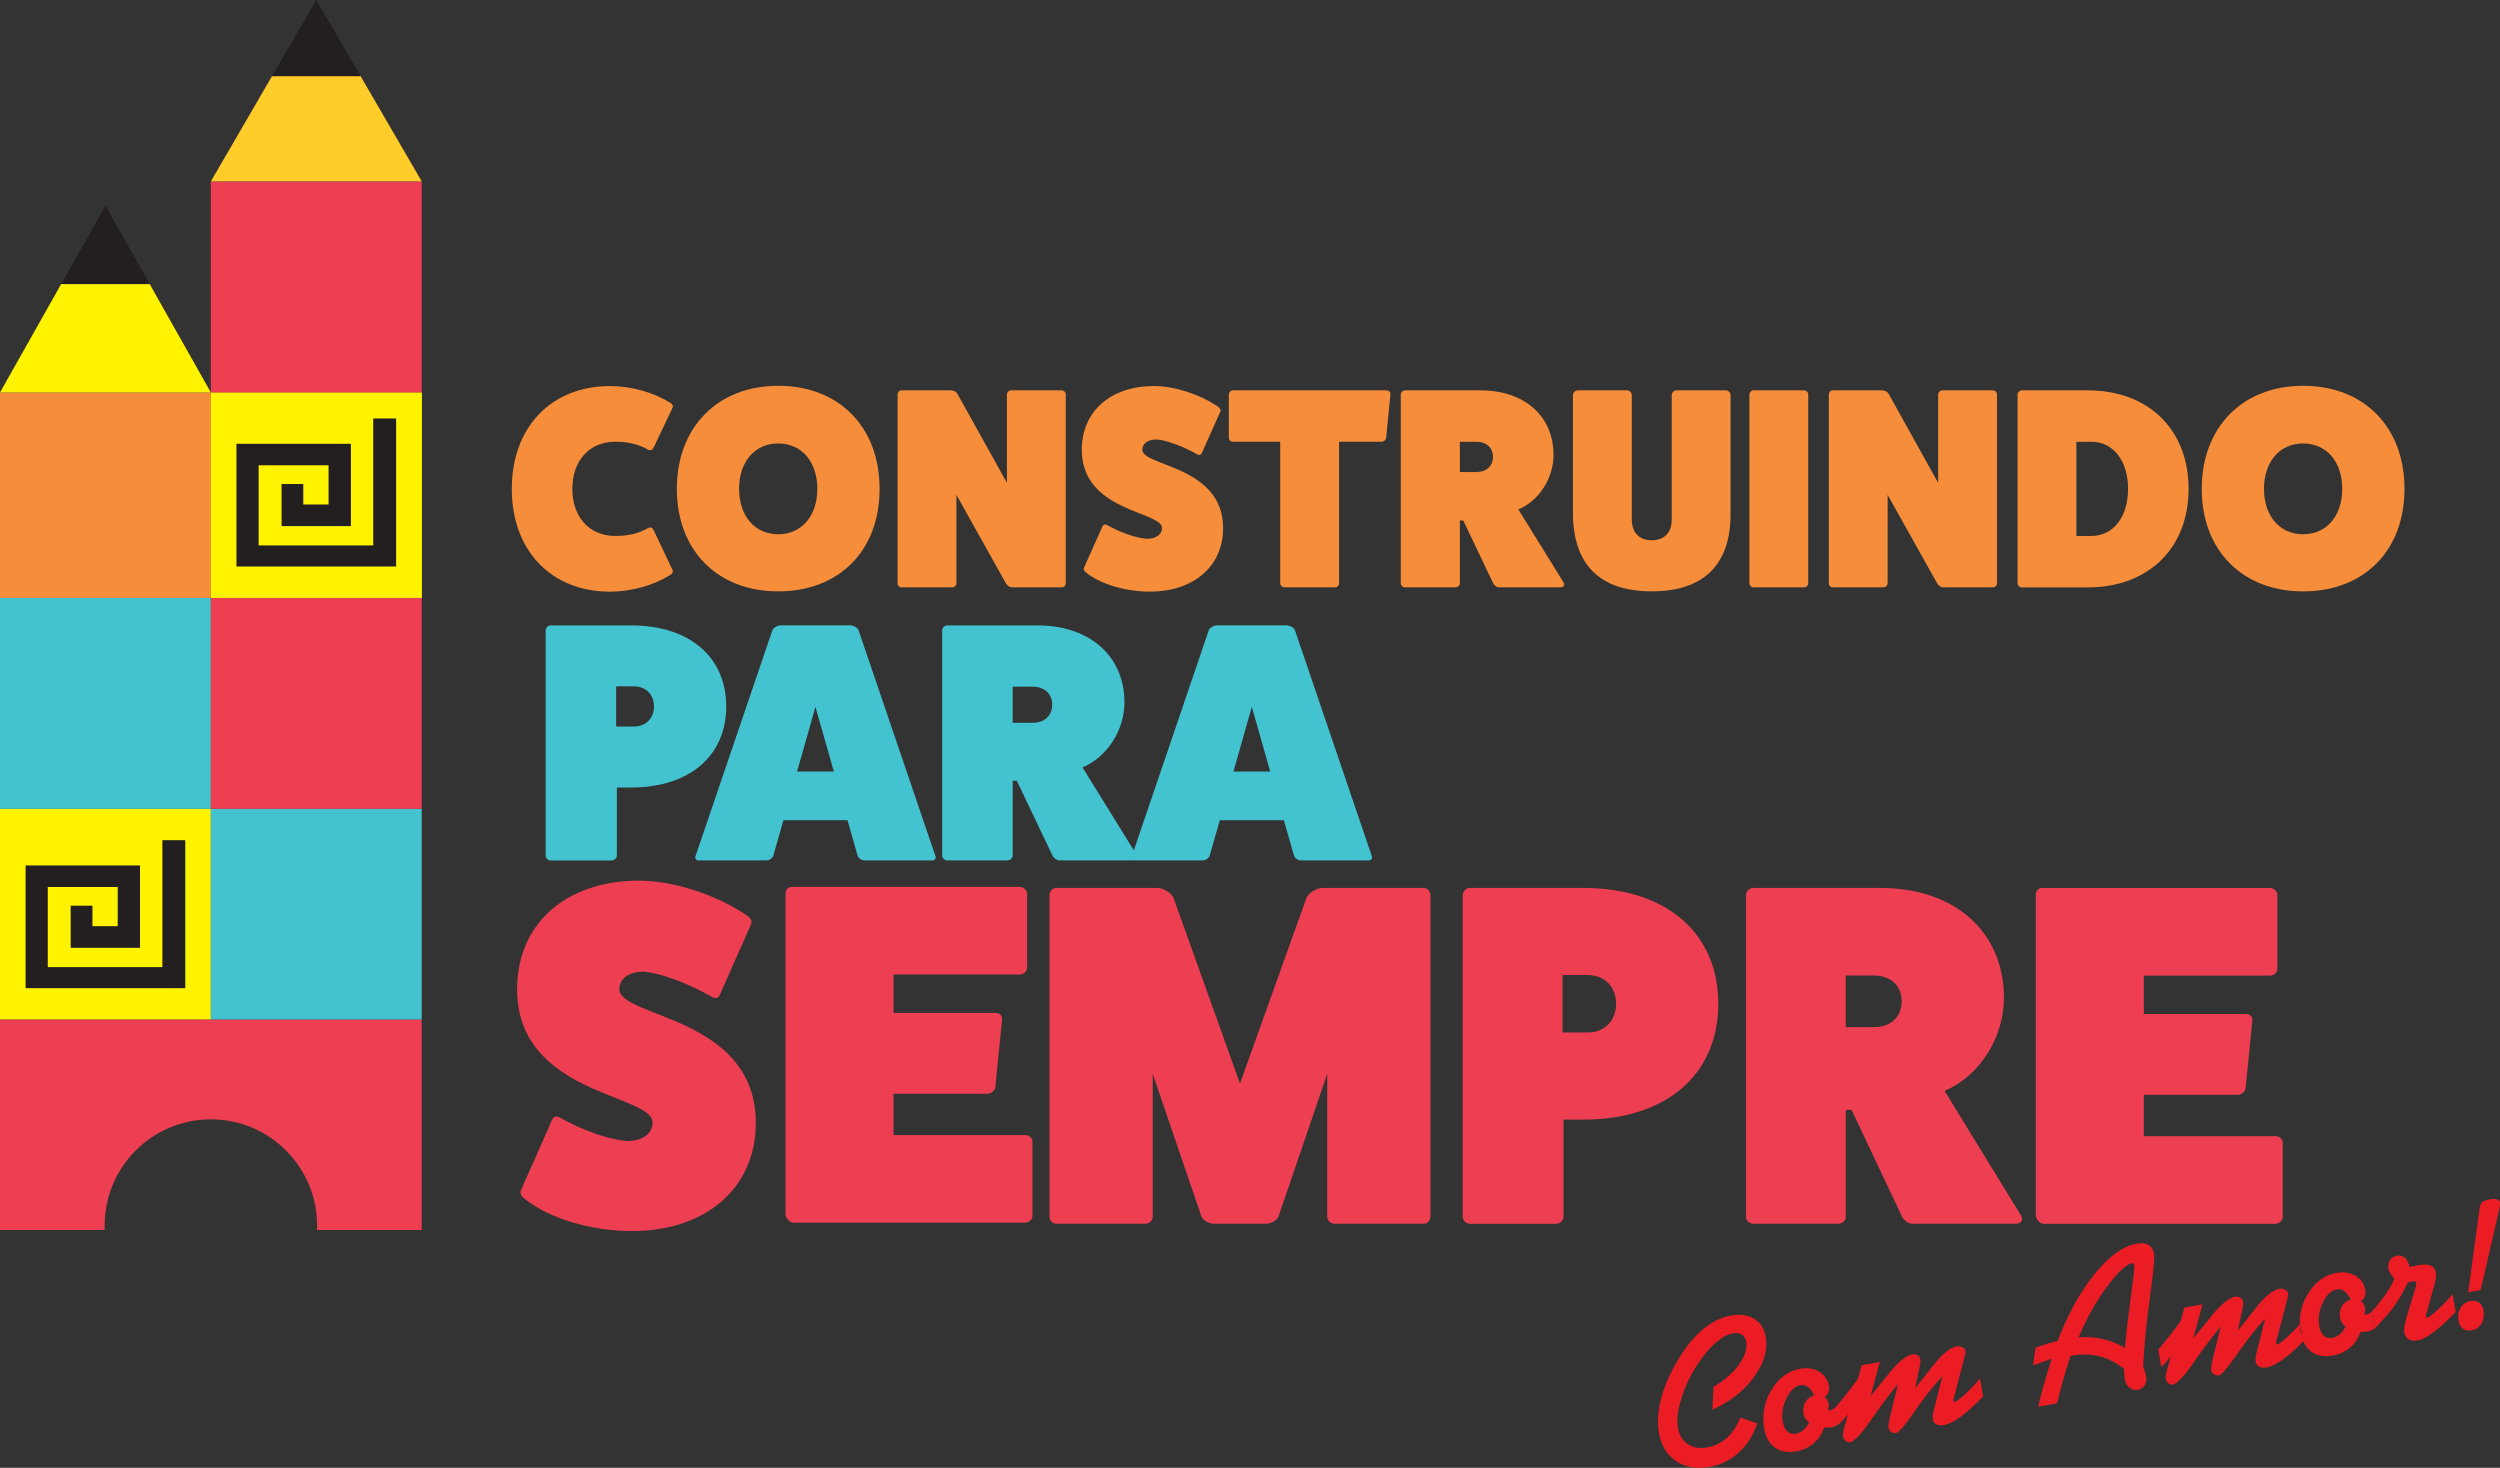 <svg xmlns="http://www.w3.org/2000/svg" id="Layer_2" data-name="Layer 2" width="1014.79" height="595.8" viewBox="0 0 1014.79 595.8"><rect x="0" y="0" width="1014.79" height="595.8" fill="#333333" stroke="none"/><g id="Layer_1-2" data-name="Layer 1"><g><g><g><path d="M223.8,455.25c.59-1.98,1.96-2.57,3.52-1.58,9,5.14,19.77,8.89,27.21,9.48,6.26,0,10.37-2.96,10.37-7.51,0-11.66-55-11.06-55-54.13,0-26.47,19.77-44.05,49.52-44.05,13.9,0,31.51,5.73,43.84,14.22,1.57.99,2.15,2.57,1.57,3.56l-12.33,27.86c-.59,1.98-1.96,2.57-3.52,1.58-9.59-5.53-20.75-9.68-27.6-10.27-6.07,0-9.98,2.77-9.98,7.11,0,11.66,55.39,10.87,55.39,54.33,0,26.27-20.16,43.86-50.3,43.86-16.44,0-33.67-5.14-43.45-13.04-1.57-1.19-2.15-2.57-1.57-3.56l12.33-27.86Z" fill="#ee3e52" stroke-width="0"></path><path d="M577.9,360.43c1.57,0,2.74,1.38,2.74,2.96v130.58c0,1.38-1.17,2.77-2.74,2.77h-36.21c-1.57,0-2.94-1.38-2.94-2.77v-58.08l-19.77,57.88c-.59,1.58-3.13,2.96-4.89,2.96h-21.53c-1.76,0-4.31-1.38-4.89-2.96l-19.77-57.88v58.08c0,1.38-1.37,2.77-2.94,2.77h-36.21c-1.57,0-2.74-1.38-2.74-2.77v-130.58c0-1.58,1.17-2.96,2.74-2.96h40.91c2.55,0,5.48,1.78,6.66,3.95l27.01,75.46,27.01-75.46c1.17-2.17,4.11-3.95,6.65-3.95h40.91Z" fill="#ee3e52" stroke-width="0"></path><path d="M642.68,360.43c34.25,0,54.8,18.77,54.8,47.02s-20.55,47.02-54.8,47.02h-8.02v39.51c0,1.38-1.37,2.77-3.13,2.77h-35.04c-1.37,0-2.74-1.38-2.74-2.77v-130.58c0-1.58,1.37-2.96,2.74-2.96h46.19ZM644.44,419.1c6.85,0,11.55-4.74,11.55-11.66s-4.7-11.66-11.55-11.66h-10.18v23.31h10.18Z" fill="#ee3e52" stroke-width="0"></path><path d="M820.47,493.58c.98,1.78-.39,3.16-2.15,3.16h-41.88c-1.96,0-3.72-1.38-4.5-3.16l-20.36-43.07h-2.35v43.46c0,1.38-1.37,2.77-3.13,2.77h-34.45c-1.57,0-2.94-1.38-2.94-2.77v-130.58c0-1.58,1.37-2.96,2.94-2.96h51.67c30.14,0,50.11,17.78,50.11,44.65,0,15.61-9.4,31.41-24.08,37.73l31.12,50.77ZM760.77,416.93c6.66,0,11.16-4.15,11.16-10.47s-4.5-10.47-11.16-10.47h-11.55v20.94h11.55Z" fill="#ee3e52" stroke-width="0"></path><path d="M923.65,461.18c1.57,0,2.94,1.19,2.94,2.57v30.23c0,1.38-1.37,2.77-2.94,2.77h-94.15c-1.37,0-2.74-1.58-3.13-2.96v-130.58c0-1.78.98-2.76,2.74-2.76h92.19c1.76,0,3.13,1.38,3.13,2.76v29.83c0,1.78-1.37,2.96-3.13,2.96h-51.08v15.61h41.49c1.76,0,2.74,1.38,2.55,2.57l-2.74,27.66c-.19,1.18-1.57,2.57-3.33,2.57h-37.97v16.79h53.43Z" fill="#ee3e52" stroke-width="0"></path><path d="M416.15,460.73c1.57,0,2.94,1.19,2.94,2.57v30.23c0,1.38-1.37,2.77-2.94,2.77h-94.15c-1.37,0-2.74-1.58-3.13-2.96v-130.58c0-1.78.98-2.76,2.74-2.76h92.19c1.76,0,3.13,1.38,3.13,2.76v29.83c0,1.78-1.37,2.96-3.13,2.96h-51.08v15.61h41.49c1.76,0,2.74,1.38,2.55,2.57l-2.74,27.66c-.19,1.18-1.57,2.57-3.33,2.57h-37.97v16.79h53.43Z" fill="#ee3e52" stroke-width="0"></path></g><g><path d="M256.06,253.85c24.2,0,38.72,13.14,38.72,32.91s-14.52,32.91-38.72,32.91h-5.67v27.66c0,.97-.97,1.94-2.21,1.94h-24.75c-.97,0-1.94-.97-1.94-1.94v-91.4c0-1.11.97-2.07,1.94-2.07h32.63ZM257.3,294.91c4.84,0,8.16-3.32,8.16-8.16s-3.32-8.16-8.16-8.16h-7.19v16.32h7.19Z" fill="#43c3d0" stroke-width="0"></path><path d="M379.68,347.46c.42.83-.14,1.8-1.24,1.8h-27.38c-1.24,0-2.35-.69-2.9-1.8l-4.15-14.52h-26l-4.15,14.52c-.55,1.11-1.66,1.8-2.9,1.8h-27.38c-1.11,0-1.66-.97-1.24-1.8l31.25-91.82c.42-.83,1.94-1.8,3.32-1.8h28.21c1.38,0,2.9.97,3.32,1.8l31.25,91.82ZM331.01,286.9l-7.47,26.27h14.93l-7.47-26.27Z" fill="#43c3d0" stroke-width="0"></path><path d="M461.4,347.05c.69,1.24-.28,2.21-1.52,2.21h-29.59c-1.38,0-2.63-.97-3.18-2.21l-14.38-30.15h-1.66v30.42c0,.97-.97,1.94-2.21,1.94h-24.34c-1.11,0-2.07-.97-2.07-1.94v-91.4c0-1.11.97-2.07,2.07-2.07h36.51c21.3,0,35.4,12.45,35.4,31.25,0,10.93-6.64,21.99-17.01,26.41l21.99,35.54ZM419.23,293.39c4.7,0,7.88-2.9,7.88-7.33s-3.18-7.33-7.88-7.33h-8.16v14.66h8.16Z" fill="#43c3d0" stroke-width="0"></path><path d="M556.81,347.46c.42.83-.14,1.8-1.24,1.8h-27.38c-1.24,0-2.35-.69-2.9-1.8l-4.15-14.52h-26l-4.15,14.52c-.55,1.11-1.66,1.8-2.9,1.8h-27.38c-1.11,0-1.66-.97-1.24-1.8l31.25-91.82c.42-.83,1.94-1.8,3.32-1.8h28.21c1.38,0,2.9.97,3.32,1.8l31.25,91.82ZM508.14,286.9l-7.47,26.27h14.93l-7.47-26.27Z" fill="#43c3d0" stroke-width="0"></path></g><g><path d="M273,231.36c.35.81-.12,1.62-1.04,2.09-6.72,4.17-15.76,6.72-24.34,6.72-23.88,0-39.87-16.69-39.87-41.73s16-41.73,39.87-41.73c8.58,0,17.62,2.55,24.34,6.72.93.46,1.39,1.28,1.04,2.09l-7.65,16.11c-.46,1.04-1.27,1.39-2.2.93-4.29-2.43-8.46-3.25-13.44-3.25-10.43,0-17.39,7.65-17.39,19.12s6.95,19.12,17.39,19.12c4.98,0,9.16-.81,13.44-3.24.93-.47,1.74-.12,2.2.93l7.65,16.11Z" fill="#f68d3a" stroke-width="0"></path><path d="M315.89,240.05c-24.69,0-41.15-16.69-41.15-41.61s16.46-41.84,41.15-41.84,41.15,16.69,41.15,41.84-16.46,41.61-41.15,41.61ZM315.89,180.01c-9.5,0-15.88,7.42-15.88,18.43s6.38,18.43,15.88,18.43,15.88-7.42,15.88-18.43-6.37-18.43-15.88-18.43Z" fill="#f68d3a" stroke-width="0"></path><path d="M430.87,158.45c1.04,0,1.74.81,1.74,1.74v76.61c0,.81-.7,1.62-1.74,1.62h-20.05c-.81,0-1.85-.58-2.43-1.51l-20.17-36.05v35.93c0,.81-.7,1.62-1.74,1.62h-20.52c-.93,0-1.62-.81-1.62-1.62v-76.61c0-.93.7-1.74,1.62-1.74h20.05c1.04,0,2.2.58,2.67,1.51l20.05,36.05v-35.82c0-.93.81-1.74,1.62-1.74h20.52Z" fill="#f68d3a" stroke-width="0"></path><path d="M447.34,214.08c.35-1.16,1.16-1.5,2.09-.93,5.33,3.01,11.71,5.22,16.11,5.56,3.71,0,6.14-1.74,6.14-4.4,0-6.84-32.57-6.49-32.57-31.76,0-15.53,11.71-25.85,29.32-25.85,8.23,0,18.66,3.36,25.96,8.35.93.58,1.28,1.51.93,2.09l-7.3,16.34c-.35,1.16-1.16,1.51-2.09.93-5.68-3.24-12.29-5.68-16.34-6.03-3.59,0-5.91,1.62-5.91,4.17,0,6.84,32.8,6.37,32.8,31.87,0,15.42-11.94,25.73-29.79,25.73-9.74,0-19.94-3.01-25.73-7.65-.93-.7-1.27-1.51-.93-2.09l7.3-16.34Z" fill="#f68d3a" stroke-width="0"></path><path d="M562.78,158.45c1.04,0,1.74.81,1.62,1.62l-1.74,17.62c-.12.93-1.04,1.62-1.85,1.62h-17.27v57.49c0,.81-.7,1.62-1.62,1.62h-20.52c-.93,0-1.74-.81-1.74-1.62v-57.49h-19.24c-.81,0-1.62-.7-1.62-1.62v-17.5c0-.93.81-1.74,1.62-1.74h62.36Z" fill="#f68d3a" stroke-width="0"></path><path d="M634.77,236.57c.58,1.04-.23,1.85-1.28,1.85h-24.8c-1.16,0-2.2-.81-2.67-1.85l-12.05-25.27h-1.39v25.5c0,.81-.81,1.62-1.85,1.62h-20.4c-.93,0-1.74-.81-1.74-1.62v-76.61c0-.93.81-1.74,1.74-1.74h30.6c17.85,0,29.67,10.43,29.67,26.2,0,9.15-5.56,18.43-14.26,22.14l18.43,29.79ZM599.41,191.6c3.94,0,6.61-2.43,6.61-6.14s-2.67-6.14-6.61-6.14h-6.84v12.29h6.84Z" fill="#f68d3a" stroke-width="0"></path><path d="M700.49,158.45c1.16,0,1.97.93,1.97,1.97v48.33c0,20.52-11.01,31.29-31.99,31.29s-31.76-10.78-31.99-31.29v-48.33c0-1.04.93-1.97,1.97-1.97h19.94c1.16,0,1.97.93,1.97,1.97v50.42c0,5.33,3.01,8.46,8.11,8.46s8.11-3.13,8.11-8.34v-50.54c0-1.04.93-1.97,1.97-1.97h19.94Z" fill="#f68d3a" stroke-width="0"></path><path d="M732.25,158.45c1.04,0,1.74.81,1.74,1.74v76.61c0,.81-.7,1.62-1.74,1.62h-20.52c-.81,0-1.62-.81-1.62-1.62v-76.61c0-.93.81-1.74,1.62-1.74h20.52Z" fill="#f68d3a" stroke-width="0"></path><path d="M808.87,158.45c1.04,0,1.74.81,1.74,1.74v76.61c0,.81-.7,1.62-1.74,1.62h-20.05c-.81,0-1.85-.58-2.43-1.51l-20.17-36.05v35.93c0,.81-.7,1.62-1.74,1.62h-20.52c-.93,0-1.62-.81-1.62-1.62v-76.61c0-.93.7-1.74,1.62-1.74h20.05c1.04,0,2.2.58,2.67,1.51l20.05,36.05v-35.82c0-.93.81-1.74,1.62-1.74h20.52Z" fill="#f68d3a" stroke-width="0"></path><path d="M847.47,158.45c24.57,0,40.91,15.88,40.91,39.99s-16.34,39.99-40.91,39.99h-26.89c-.81,0-1.62-.81-1.62-1.74v-76.5c0-.93.81-1.74,1.62-1.74h26.89ZM848.86,217.56c8.92,0,14.95-7.65,14.95-19.12s-6.03-19.12-14.95-19.12h-6.03v38.25h6.03Z" fill="#f68d3a" stroke-width="0"></path><path d="M934.87,240.05c-24.69,0-41.15-16.69-41.15-41.61s16.46-41.84,41.15-41.84,41.15,16.69,41.15,41.84-16.46,41.61-41.15,41.61ZM934.87,180.01c-9.5,0-15.88,7.42-15.88,18.43s6.37,18.43,15.88,18.43,15.88-7.42,15.88-18.43-6.37-18.43-15.88-18.43Z" fill="#f68d3a" stroke-width="0"></path></g><g><rect x="85.59" y="159.31" width="85.59" height="83.59" fill="#fff300" stroke-width="0"></rect><polygon points="123.15 197.69 114.38 197.69 114.38 214.67 142.34 214.67 142.34 181.48 96.2 181.48 96.2 230.94 160.58 230.94 160.58 171.28 151.34 171.28 151.34 222.45 105.15 222.45 105.15 190.15 133.34 190.15 133.34 205.95 123.15 205.95 123.15 197.69" fill="#231f20" fill-rule="evenodd" stroke-width="0"></polygon><rect x="0" y="328.28" width="85.59" height="85.61" fill="#fff300" stroke-width="0"></rect><rect x="0" y="242.71" width="85.59" height="85.61" fill="#43c3d0" stroke-width="0"></rect><rect x="0" y="159.31" width="85.59" height="83.4" fill="#f68d3a" stroke-width="0"></rect><g><polygon points="24.83 115.31 0 159.31 85.59 159.31 60.76 115.31 24.83 115.31" fill="#fff300" stroke-width="0"></polygon><polygon points="42.8 83.47 24.83 115.31 60.76 115.31 42.8 83.47" fill="#231f20" stroke-width="0"></polygon></g><polygon points="37.52 367.64 28.69 367.64 28.69 384.73 56.84 384.73 56.84 351.31 10.39 351.31 10.39 401.12 75.21 401.12 75.21 341.04 65.91 341.04 65.91 392.57 19.39 392.57 19.39 360.04 47.78 360.04 47.78 375.95 37.52 375.95 37.52 367.64" fill="#231f20" fill-rule="evenodd" stroke-width="0"></polygon><rect x="85.59" y="159.31" width="85.59" height="83.4" fill="#fff300" stroke-width="0"></rect><rect x="85.59" y="328.28" width="85.59" height="85.61" fill="#43c3d0" stroke-width="0"></rect><rect x="85.59" y="242.71" width="85.59" height="85.61" fill="#ee3e52" stroke-width="0"></rect><rect x="85.59" y="73.7" width="85.59" height="85.61" fill="#ee3e52" stroke-width="0"></rect><g><polygon points="110.42 30.91 85.59 73.63 171.19 73.63 146.36 30.91 110.42 30.91" fill="#ffcc2a" stroke-width="0"></polygon><polygon points="128.39 0 110.42 30.91 146.36 30.91 128.39 0" fill="#231f20" stroke-width="0"></polygon></g><polygon points="123.11 196.47 114.29 196.47 114.29 213.56 142.43 213.56 142.43 180.14 95.98 180.14 95.98 229.95 160.8 229.95 160.8 169.87 151.5 169.87 151.5 221.4 104.98 221.4 104.98 188.87 133.37 188.87 133.37 204.78 123.11 204.78 123.11 196.47" fill="#231f20" fill-rule="evenodd" stroke-width="0"></polygon><path d="M171.19,413.89H0v85.38h42.52c-.02-.59-.05-1.19-.05-1.79,0-23.82,19.31-43.12,43.12-43.12s43.12,19.31,43.12,43.12c0,.6-.02,1.19-.05,1.79h42.52v-85.38Z" fill="#ee3e52" stroke-width="0"></path></g></g><g><path d="M934.94,544.43c.79,1.82,1.88,3.29,3.36,4.33,2.31,1.6,5.22,2.09,8.72,1.46,2.66-.47,4.97-1.56,6.94-3.26,1.97-1.69,3.38-3.82,4.21-6.38.94,0,1.59-.01,1.95-.02.38-.01.68-.04.91-.08,1.13-.2,2.82-1.12,2.99-1.21.02,0,.02-.07,0-.17l-1.07-5.18-.02-.2c-.11-.52-.2-.95-.24-1.23l.3-.34c.7-.8,1.35-1.56,1.97-2.32-1.15,1.16-2.5,3.4-4.1,3.68-.22.04-.41.08-.59.09-.18.02-.33.02-.48.01.13-.54.21-1.03.25-1.46.02-.43,0-.84-.07-1.24-.12-.69-.31-1.26-.59-1.7-.27-.44-.62-.8-1.06-1.05.77-.49,1.3-1.11,1.6-1.87.3-.76.36-1.68.17-2.77-.43-2.44-1.76-4.32-3.94-5.64-2.2-1.32-4.77-1.72-7.73-1.19-4.84.86-8.73,3.74-11.65,8.59-2.3,3.83-3.37,7.9-3.24,12.22M950.57,530.29c-.79,1.38-1.03,2.93-.72,4.69.12.67.35,1.28.69,1.85.35.55.86,1.12,1.54,1.69-.58,1.22-1.34,2.25-2.31,3.06-.96.82-1.97,1.32-3.03,1.51-1.36.24-2.51-.05-3.43-.89-.93-.83-1.56-2.13-1.87-3.88-.58-3.22-.1-6.41,1.43-9.58,1.55-3.17,3.42-4.95,5.65-5.34,1.2-.22,2.25,0,3.12.68.89.65,1.73,1.81,2.52,3.45-1.59.45-2.79,1.37-3.58,2.74Z" fill="#ec1c24" fill-rule="evenodd" stroke-width="0"></path><path d="M803.72,559.56c-2.11,2.51-4.21,4.71-6.33,6.61-2.11,1.88-3.42,2.87-3.92,2.96-.14.02-.24-.03-.34-.17-.1-.13-.18-.34-.23-.64,0-.04.04-.27.14-.66.1-.38.24-.95.44-1.7l3.43-13.04c.09-.31.19-.76.34-1.34.44-1.67.62-2.75.53-3.25-.11-.61-.52-1.1-1.25-1.46-.73-.36-1.52-.47-2.36-.32-1.22.22-2.64.96-4.22,2.21-1.58,1.25-3.2,2.94-4.86,5.04l-7.71,9.73,1.56-7.36c.03-.17.08-.41.17-.73.38-1.88.51-3.1.41-3.68-.13-.72-.52-1.27-1.16-1.64-.64-.38-1.35-.51-2.16-.36-1.2.22-2.55.93-4.05,2.14-1.52,1.21-3.19,2.93-5.01,5.11l-7.86,9.67,3.75-13.83-7.41,1.33-1.3,5.01c-.08.4-.98,1.72-2.71,3.95-1.72,2.25-3.89,4.94-6.54,8.11q-1.14,1.02-1.96,1.17c-.22.04-.4.07-.59.09-.18.02-.33.02-.47.01.13-.54.21-1.03.25-1.46.02-.43,0-.84-.07-1.24-.12-.69-.31-1.27-.59-1.71-.28-.44-.62-.8-1.06-1.05.77-.49,1.3-1.12,1.6-1.87.3-.75.36-1.68.17-2.77-.44-2.44-1.76-4.32-3.94-5.64-2.2-1.32-4.77-1.72-7.73-1.19-4.84.87-8.72,3.74-11.65,8.6-2.93,4.88-3.89,10.16-2.87,15.84.62,3.47,2.08,6.02,4.38,7.63,2.31,1.6,5.22,2.09,8.72,1.46,2.67-.48,4.97-1.56,6.94-3.26,1.97-1.69,3.38-3.82,4.21-6.38.94,0,1.59-.01,1.95-.02.38,0,.68-.04.91-.08,1.13-.2,2.11-.6,2.98-1.21l.24-.17.99-.91.69-.76c.64-.69,1.29-1.44,1.97-2.27l-1.81,6.44c-.13.51-.22.99-.24,1.4-.04.42-.03.78.03,1.11.14.76.49,1.38,1.05,1.86.56.47,1.17.66,1.81.55,1.73-.31,4.63-3.41,8.69-9.32,4.09-5.89,7.68-10.65,10.79-14.28l-2.8,11.28-.03.05c-.86,3.44-1.23,5.56-1.09,6.32.13.75.5,1.33,1.11,1.75.61.42,1.29.57,2.03.44,1.11-.2,3.59-3.08,7.43-8.67,3.84-5.57,7.63-10.38,11.35-14.38l-3.17,12.46c-.38,1.44-.61,2.53-.7,3.26-.08.72-.08,1.36.02,1.92.16.88.63,1.52,1.45,1.92.82.4,1.82.5,3.01.29,1.92-.35,4.21-1.5,6.91-3.48,2.7-1.97,5.7-4.71,9.02-8.19l-1.28-7.19ZM732.81,569.18c-.79,1.38-1.03,2.93-.72,4.69.12.66.35,1.28.69,1.85.35.56.86,1.12,1.54,1.69-.58,1.23-1.34,2.25-2.31,3.07-.96.82-1.97,1.32-3.03,1.51-1.36.24-2.51-.06-3.43-.89-.94-.83-1.56-2.12-1.87-3.88-.58-3.23-.09-6.41,1.43-9.58,1.54-3.17,3.41-4.95,5.64-5.34,1.2-.21,2.25,0,3.13.68.89.65,1.73,1.81,2.51,3.45-1.59.45-2.79,1.37-3.58,2.74Z" fill="#ec1c24" fill-rule="evenodd" stroke-width="0"></path><path d="M1014.76,488.03c-.1-.58-.51-.98-1.24-1.19-.73-.22-1.68-.22-2.85-.01-1.48.26-2.5.62-3.06,1.04-.55.43-.94,1.46-1.17,3.09l-4.54,33.54,5.05-.9,7.4-32.11c.18-.78.31-1.48.38-2.11.07-.63.07-1.08.03-1.34Z" fill="#ec1c24" fill-rule="evenodd" stroke-width="0"></path><path d="M700.83,583.77c-2.2,1.96-4.84,3.22-7.93,3.77-3.07.55-5.68.1-7.81-1.34-2.13-1.45-3.45-3.67-3.98-6.67-.57-3.18-.06-7.31,1.54-12.35,1.58-5.04,3.98-9.86,7.16-14.46,2.28-3.34,4.58-6,6.93-7.96,2.33-1.98,4.57-3.15,6.69-3.53,1.47-.26,2.66-.1,3.62.51.93.61,1.52,1.55,1.76,2.86.49,2.73-.48,5.81-2.9,9.25-2.41,3.43-5.85,6.45-10.33,9.04l-.51,9.34c7.31-3.31,12.98-7.76,17-13.38,4.04-5.61,5.59-11.02,4.66-16.23-.59-3.29-2.15-5.73-4.67-7.29-2.52-1.56-5.64-2.01-9.34-1.35-3.63.65-7.14,2.26-10.48,4.83-3.36,2.58-6.45,6.03-9.3,10.34-3.93,5.97-6.71,11.74-8.32,17.31-1.63,5.57-2.02,10.67-1.2,15.29.9,5.08,3.23,8.86,6.97,11.36,3.73,2.49,8.28,3.27,13.61,2.32,4.51-.81,8.45-2.74,11.79-5.81,3.36-3.06,5.87-7.01,7.56-11.86l-6.91-2.3c-1.52,3.58-3.38,6.36-5.59,8.34Z" fill="#ec1c24" fill-rule="evenodd" stroke-width="0"></path><path d="M1006.3,528.74c-.94-.66-2.11-.87-3.53-.62-1.73.31-3.05,1.23-3.97,2.77-.92,1.53-1.19,3.32-.82,5.37.25,1.4.86,2.45,1.8,3.12.96.66,2.15.87,3.59.61,1.7-.3,3-1.23,3.9-2.76.91-1.52,1.18-3.3.82-5.33-.25-1.43-.85-2.49-1.8-3.16Z" fill="#ec1c24" fill-rule="evenodd" stroke-width="0"></path><path d="M933.56,537.51c-1.72,1.96-3.45,3.72-5.18,5.27-2.11,1.88-3.42,2.87-3.92,2.96-.14.02-.25-.02-.34-.16-.09-.14-.17-.35-.23-.65,0-.04.04-.27.14-.65.1-.38.24-.95.44-1.71l3.43-13.04c.09-.31.19-.76.34-1.34.45-1.67.62-2.75.53-3.25-.11-.61-.52-1.1-1.24-1.46-.73-.36-1.52-.48-2.36-.32-1.22.22-2.64.96-4.22,2.21-1.57,1.25-3.2,2.94-4.86,5.04l-7.71,9.73,1.56-7.36c.03-.17.08-.4.17-.73.38-1.88.51-3.1.41-3.68-.13-.72-.52-1.27-1.16-1.65-.65-.37-1.36-.5-2.16-.36-1.2.21-2.54.93-4.05,2.14-1.51,1.21-3.18,2.93-5.01,5.11l-7.86,9.67,3.75-13.82-7.41,1.32-1.3,5.01c-.09.4-.98,1.72-2.71,3.95-1.72,2.24-3.89,4.94-6.54,8.11l1.24,6.94c.62-.54,1.23-1.18,1.87-1.86.63-.69,1.29-1.44,1.97-2.28l-1.81,6.45c-.13.51-.22,1-.24,1.4-.04.42-.03.78.03,1.11.14.76.49,1.39,1.05,1.86.56.48,1.17.66,1.81.55,1.73-.31,4.62-3.41,8.7-9.32,4.09-5.9,7.67-10.65,10.79-14.28l-2.8,11.28-.04.05c-.86,3.44-1.22,5.55-1.09,6.32.13.75.5,1.33,1.11,1.76.61.42,1.29.57,2.03.44,1.12-.2,3.59-3.09,7.44-8.67,3.83-5.57,7.62-10.37,11.35-14.38l-3.17,12.46c-.37,1.44-.61,2.52-.7,3.25-.08.72-.08,1.36.02,1.92.16.88.64,1.52,1.45,1.92.82.4,1.82.5,3.02.29,1.92-.34,4.21-1.5,6.9-3.48,2.41-1.76,5.07-4.16,7.97-7.13,1.6-3.17-.8-2.07-1.02-3.3-.22-1.23-.33-2.43-.37-3.62Z" fill="#ec1c24" fill-rule="evenodd" stroke-width="0"></path><path d="M989.19,531.92c-2.11,1.88-3.41,2.87-3.91,2.95-.14.03-.26-.02-.34-.16-.1-.14-.18-.35-.23-.65-.01-.07.1-.52.34-1.32.12-.42.23-.75.3-1.05l2.82-10.22c.29-1.06.47-2.01.57-2.85.09-.85.09-1.55-.01-2.13-.25-1.42-.97-2.34-2.14-2.81-1.18-.46-2.94-.49-5.28-.07-.45.08-1.27.27-2.45.56-.31.08-.55.14-.72.17-.44-1.79-1.12-3.06-1.99-3.83-.88-.76-1.98-1.02-3.31-.78-1.2.21-2.11.83-2.73,1.85-.63,1.01-.83,2.19-.58,3.56.1.58.33,1.17.71,1.77.36.58.91,1.26,1.65,2.01-.57,1.69-1.62,3.66-3.14,5.91-1.04,1.53-2.31,3.21-3.79,5,.14-.14.27-.27.4-.37l-2.37,2.69c-.06.07-.11.13-.17.2l.11,1.38c.39,1.83,1.03,4.69,1.09,5.38l.04.19c2.59-3.07,5.37-5.71,7.55-8.76,2.18-3.05,4.12-6.37,5.8-9.97.19-.04.46-.1.82-.2.34-.1.58-.17.72-.2.64-.11,1.08-.1,1.33-.01.26.11.41.35.48.73.03.17.03.4,0,.67-.04.26-.11.61-.22,1.05l-2.81,9.18c-.09.27-.21.66-.37,1.18-1.22,3.95-1.7,6.59-1.46,7.91.23,1.3.85,2.24,1.83,2.77,1,.55,2.29.69,3.88.4,1.58-.28,3.7-1.44,6.41-3.46,2.7-2.04,5.62-4.73,8.82-8.09l-1.28-7.18c-2.13,2.52-4.24,4.72-6.34,6.61Z" fill="#ec1c24" fill-rule="evenodd" stroke-width="0"></path><path d="M872.1,505.32c-1.18-.7-2.82-.86-4.91-.48-5.37.96-10.96,4.98-16.77,12.06-5.81,7.09-10.87,16.21-15.19,27.37-1.46.37-2.93.79-4.4,1.24-1.48.46-2.97.96-4.53,1.51l-1.06,7.18c1.37-.5,2.7-.96,3.95-1.38,1.27-.44,2.49-.85,3.65-1.26-.98,2.95-1.94,6.03-2.85,9.24-.93,3.2-1.82,6.62-2.68,10.22l7.66-1.37c.82-3.36,1.69-6.63,2.6-9.83.92-3.18,1.87-6.33,2.88-9.42l.68-.12c3.96-.71,7.68-.61,11.15.27,3.49.9,6.8,2.61,9.93,5.14,0,.14,0,.32.01.54.03,1.65.09,2.78.2,3.38.29,1.6.92,2.81,1.9,3.63.99.82,2.11,1.12,3.36.9,1.32-.23,2.3-.87,2.93-1.93.61-1.04.79-2.32.53-3.83-.06-.34-.18-.77-.35-1.26-.17-.49-.45-1.26-.86-2.32.41-8.48,1.32-17.83,2.74-28.02,1.42-10.19,2-16.11,1.7-17.76-.32-1.78-1.07-3.02-2.25-3.71ZM864.99,525.99c-1.03,7.45-1.85,14.52-2.46,21.22-2.57-1.66-5.45-2.86-8.62-3.6-3.18-.75-6.58-1.01-10.18-.78,3.49-8.19,7.42-15.15,11.76-20.87,4.33-5.73,7.65-8.79,9.97-9.21.25-.04.42,0,.56.17.14.16.25.43.32.83.13.72-.32,4.8-1.35,12.25Z" fill="#ec1c24" fill-rule="evenodd" stroke-width="0"></path></g></g></g></svg>